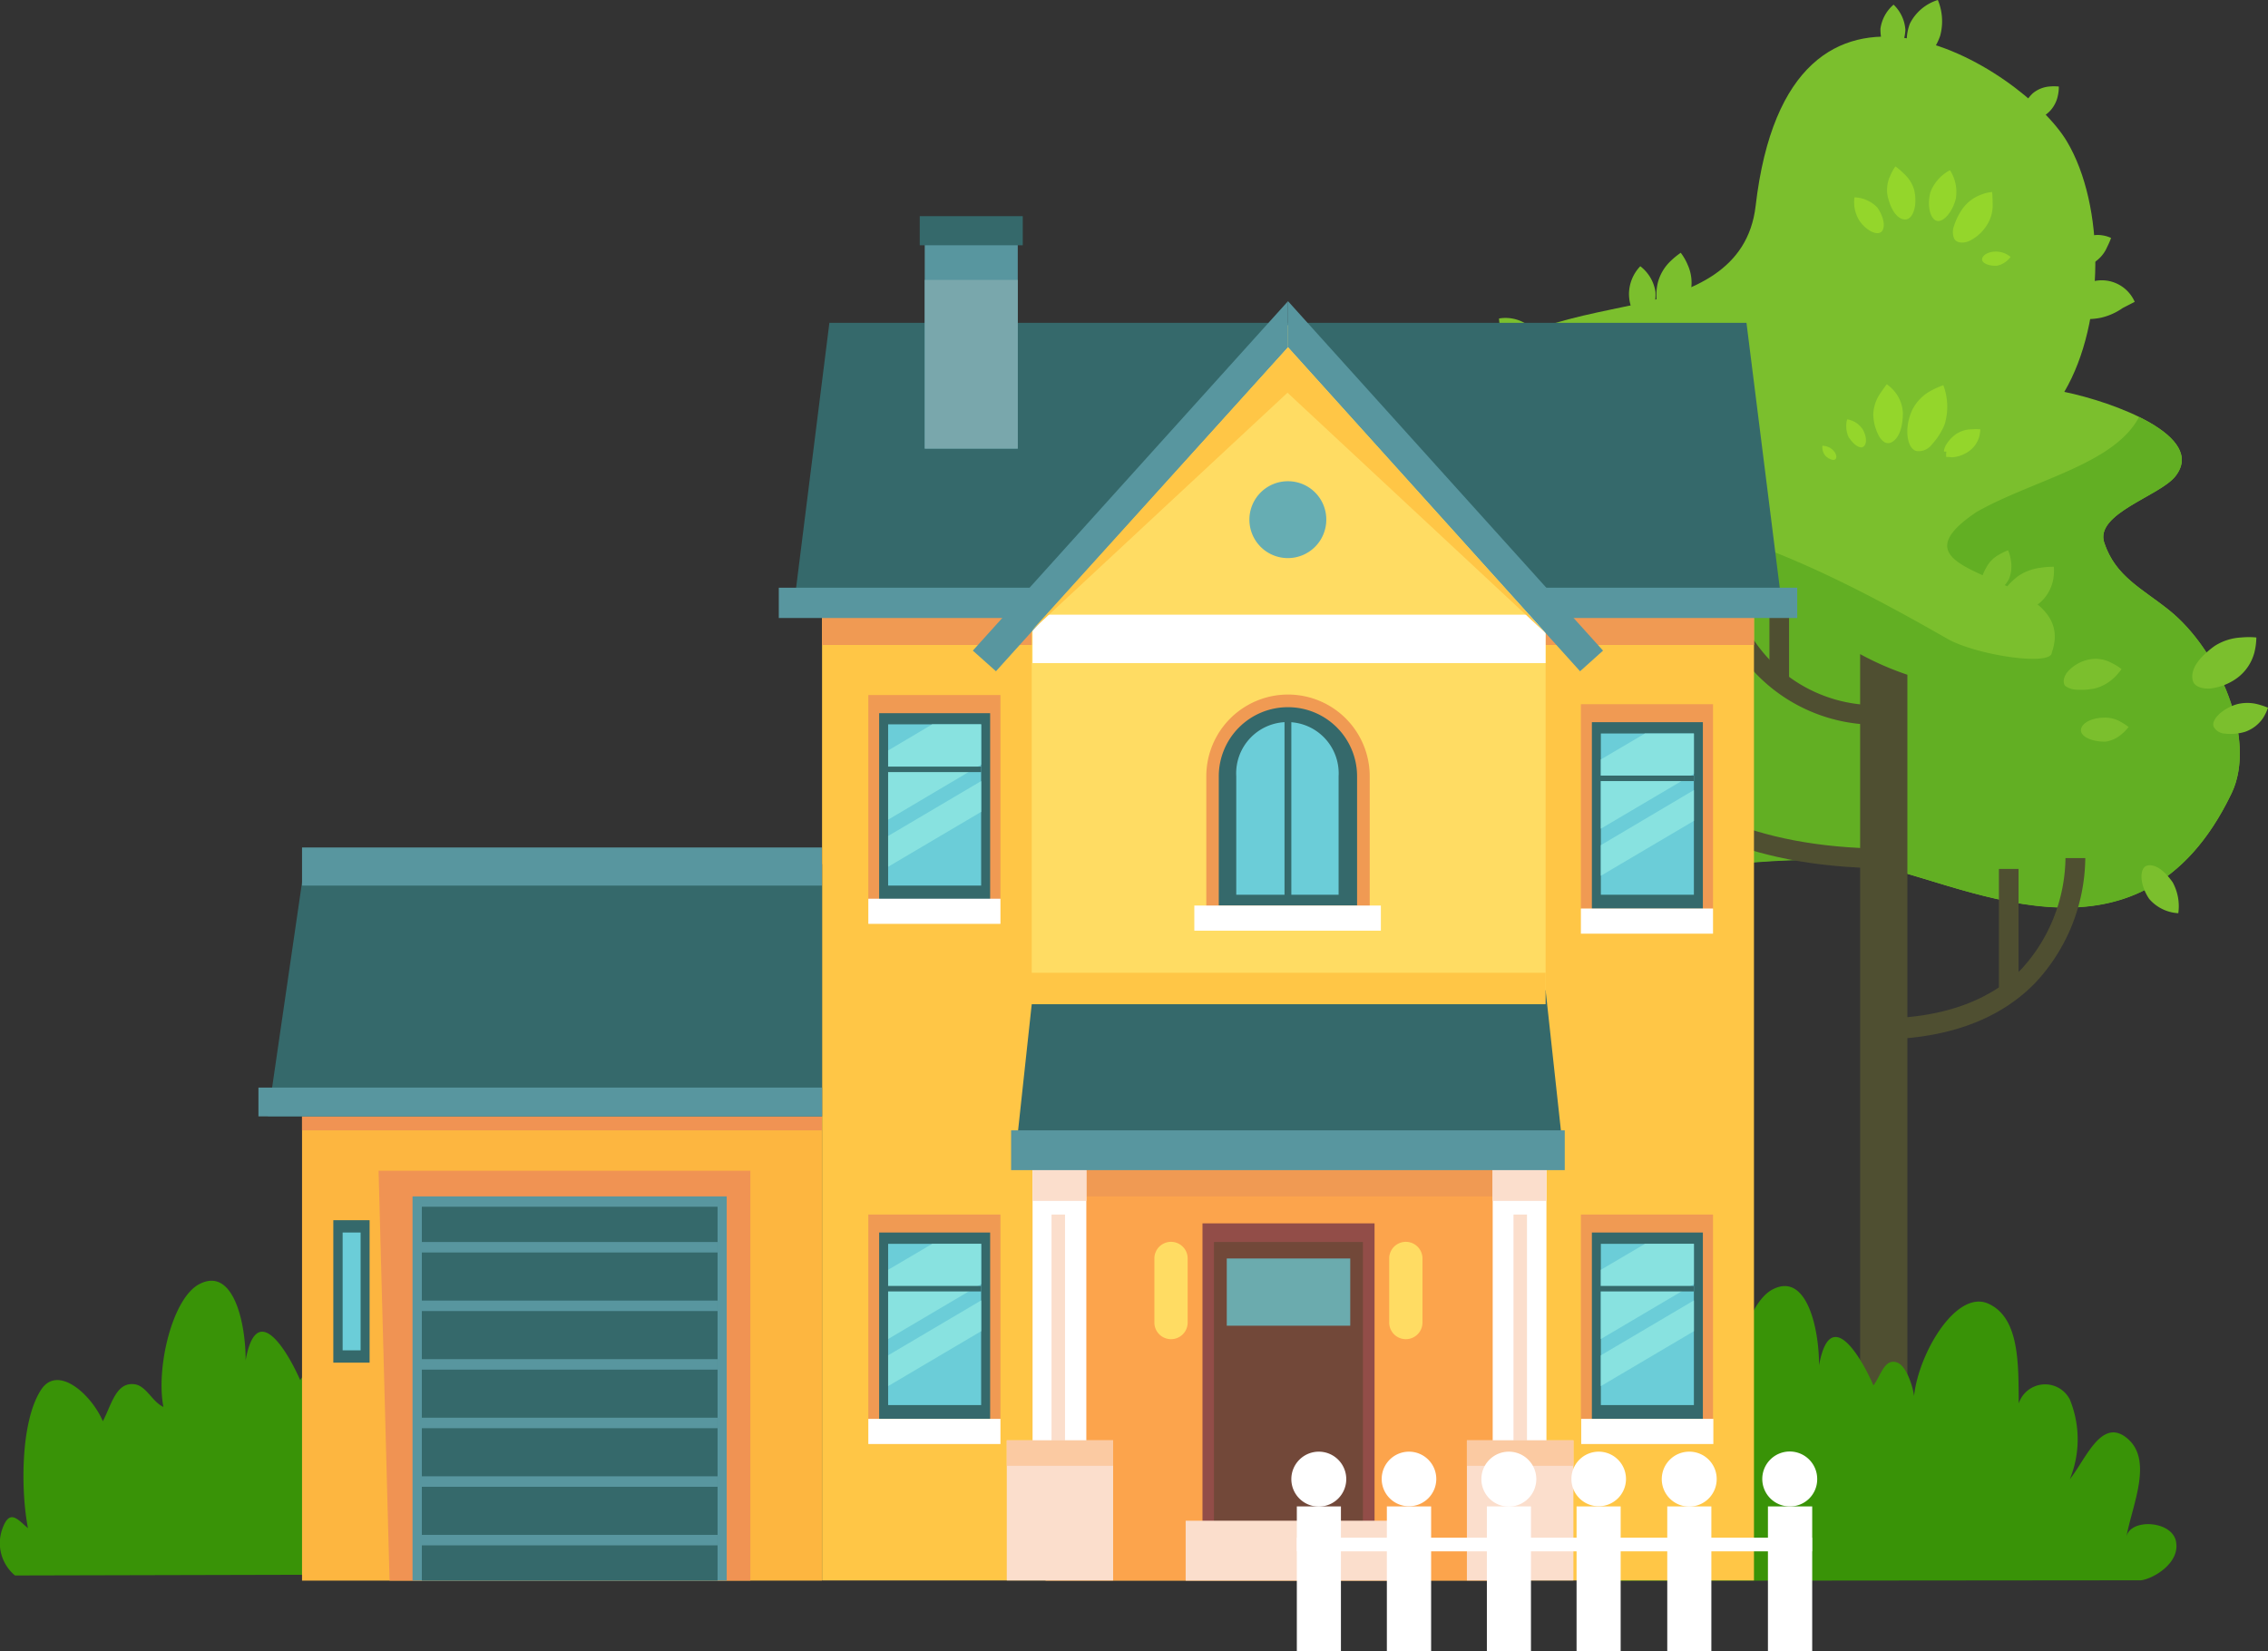<?xml version="1.0" encoding="UTF-8"?><svg xmlns="http://www.w3.org/2000/svg" viewBox="0 0 136.29 99.23"><rect x="0" y="0" width="136.29" height="99.23" fill="#333333" stroke="none"/><defs><style>.cls-1{fill:#7bbf2d;}.cls-2{fill:#62af23;}.cls-3{fill:#4f4f31;}.cls-4{fill:#94d62b;}.cls-5{fill:#399307;}.cls-6{fill:#fdb640;}.cls-7{fill:#f09353;}.cls-8{fill:#58969f;}.cls-9{fill:#ffc646;}.cls-10{fill:#fca44c;}.cls-11{fill:#f09a53;}.cls-12{fill:#35696b;}.cls-13{fill:#ffdc63;}.cls-14{fill:#fff;}.cls-15{fill:#fbdecc;}.cls-16{fill:#79a7ac;}.cls-17{fill:#6bcdd8;}.cls-18{fill:#88e2e0;}.cls-19{fill:#66adb3;}.cls-20{fill:#924d48;}.cls-21{fill:#724839;}.cls-22{fill:#6babae;}.cls-23{fill:#fbcaa2;}</style></defs><g id="Layer_2" data-name="Layer 2"><g id="Layer_1-2" data-name="Layer 1"><path class="cls-1" d="M134.1,47.67c1.55-3.23-.79-8.62-3.75-11-1.67-1.34-3.22-2-3.9-4.06-.58-1.75,3.35-2.8,4.28-4,1.89-2.41-3.73-4.45-6.68-5.06,2.47-4.2,2.45-11.22.15-15.06-2.64-4.42-16.69-13.37-18.7,3.89-.45,3.86-3.77,5.15-7.21,5.91-3.63.8-10.45,1.75-10.81,6.29-.37,4.71,6.18,6.57,9,9.22,3.14,2.9-4.33,4.72-6.29,5.63-3.79,1.77-6.31,4.46-3.63,8.29,5.61,8,17.15,2.87,25.46,4.16C117.62,52.76,128.48,59.37,134.1,47.67Z"/><path class="cls-2" d="M92.49,31.08c8.07-1.51,17,3,24.5,7.29,1.72,1,6.31,1.69,6.31.84,1.8-5.07-10.81-4.23-4.51-8.45,3.37-1.91,8.26-2.85,9.75-5.7,1.91.94,3.26,2.2,2.19,3.56-.93,1.19-4.86,2.24-4.28,4,.68,2,2.23,2.72,3.9,4.06,3,2.38,5.3,7.77,3.75,11-5.62,11.7-16.48,5.09-22,4.22-8.31-1.29-19.85,3.84-25.46-4.16-2.68-3.83-.16-6.52,3.63-8.29,2-.91,9.43-2.73,6.29-5.63A28.29,28.29,0,0,0,92.49,31.08Z"/><path class="cls-3" d="M114.62,88.39h-2.84V39.31a17.78,17.78,0,0,0,2.84,1.24Z"/><path class="cls-3" d="M113,43.55h.28l0-1.19a8.8,8.8,0,0,1-8.83-5.75l-1.1.42A10,10,0,0,0,113,43.55Z"/><path class="cls-3" d="M113.21,52.18V51c-16.15-.12-18-10.83-18-10.94l-1.17.18C94.08,40.35,96.05,52.06,113.21,52.18Z"/><path class="cls-3" d="M97.17,45.28c3.15-2.51,2.17-5.46,2.13-5.59l-1.12.39.56-.19-.56.19c0,.09.73,2.3-1.75,4.28Z"/><path class="cls-3" d="M112.77,62.47c4.14,0,7.35-1.15,9.54-3.41a11.13,11.13,0,0,0,3-7.49l-1.19,0a10.06,10.06,0,0,1-2.62,6.64c-2,2-4.89,3-8.68,3Z"/><rect class="cls-3" x="106.33" y="36.82" width="1.18" height="4.23"/><rect class="cls-3" x="120.12" y="52.22" width="1.18" height="7.57"/><path class="cls-1" d="M116.45,0a2.8,2.8,0,0,0-1.68,1.42A2.93,2.93,0,0,0,114.63,3c.11.44.32.68.58.7a1.05,1.05,0,0,0,.77-.46,3.47,3.47,0,0,0,.61-1.09A3.33,3.33,0,0,0,116.45,0Z"/><path class="cls-1" d="M113.79.28A2.32,2.32,0,0,0,113,1.73c0,.81.27,1.49.68,1.51s.77-.62.82-1.44A2.3,2.3,0,0,0,113.79.28Z"/><path class="cls-1" d="M123.72,5.2a3.11,3.11,0,0,0-.58,0,1.8,1.8,0,0,0-1,.42,2.78,2.78,0,0,0-.41.51l-.14.26a1.57,1.57,0,0,0-.06.28c-.06.36,0,.59.2.67a.9.9,0,0,0,.68-.1,3.59,3.59,0,0,0,.74-.53,1.91,1.91,0,0,0,.52-1A2.29,2.29,0,0,0,123.72,5.2Z"/><path class="cls-1" d="M128.28,18.14a2.16,2.16,0,0,0-2.37-1.26,3.53,3.53,0,0,0-1.51.61,1.17,1.17,0,0,0-.54.86c0,.32.28.59.76.74a4,4,0,0,0,1.65,0,3.73,3.73,0,0,0,1.29-.58Z"/><path class="cls-1" d="M126.86,14.3a1.88,1.88,0,0,0-.55-.16,1.64,1.64,0,0,0-1.21.29c-.77.54-1,1.44-.65,1.67s1,0,1.56-.45a2.06,2.06,0,0,0,.62-.82A4.49,4.49,0,0,0,126.86,14.3Z"/><path class="cls-1" d="M101,15.19a4.87,4.87,0,0,0-.61.5A2.74,2.74,0,0,0,99.62,17c-.26,1.14.12,2.25.67,2.24a1,1,0,0,0,.79-.51,3.71,3.71,0,0,0,.53-1.28,2.6,2.6,0,0,0-.19-1.53A3.35,3.35,0,0,0,101,15.19Z"/><path class="cls-1" d="M98.57,16a2.43,2.43,0,0,0-.68,1.65c0,.83.39,1.5.84,1.53s.8-.7.75-1.65A2.4,2.4,0,0,0,98.57,16Z"/><path class="cls-1" d="M90.08,19.14a2.35,2.35,0,0,0,.1.6,2.13,2.13,0,0,0,.6,1c.63.53,1.24.77,1.62.51s.13-1.11-.58-1.71A2.32,2.32,0,0,0,90.08,19.14Z"/><path class="cls-1" d="M88.58,20.22A1.57,1.57,0,0,0,89,21.29c.45.38,1,.49,1.17.28s0-.7-.46-1.08A1.72,1.72,0,0,0,88.58,20.22Z"/><path class="cls-1" d="M89.77,38.52a2.15,2.15,0,0,0-.18.5,1.75,1.75,0,0,0,0,1.06c.25.66.57,1.11,1,1.11.2,0,.35-.18.43-.48a1.92,1.92,0,0,0-.08-1.12,1.81,1.81,0,0,0-.69-.81A2.72,2.72,0,0,0,89.77,38.52Z"/><path class="cls-1" d="M88,39.25a2.82,2.82,0,0,0-.1.51,2,2,0,0,0,.07,1c.26.64.71,1.14,1.08,1s.49-.79.19-1.53a1.59,1.59,0,0,0-.75-.78A2.09,2.09,0,0,0,88,39.25Z"/><path class="cls-1" d="M135.59,38.31a4.73,4.73,0,0,0-.9,0,3.26,3.26,0,0,0-1.62.52c-1,.73-1.46,1.44-1.3,2.07.07.3.44.5,1,.48a3.37,3.37,0,0,0,1.7-.66,2.79,2.79,0,0,0,1-1.5A4,4,0,0,0,135.59,38.31Z"/><path class="cls-1" d="M136.29,42.53a4.85,4.85,0,0,0-.63-.21,2.51,2.51,0,0,0-1.23,0c-.93.27-1.61,1-1.39,1.38a.82.82,0,0,0,.69.39,3,3,0,0,0,1.18-.11,2.16,2.16,0,0,0,1.07-.81A2.89,2.89,0,0,0,136.29,42.53Z"/><path class="cls-1" d="M127.49,40.21a3.18,3.18,0,0,0-.58-.36,2,2,0,0,0-1.36-.22,2.35,2.35,0,0,0-1.3.74c-.28.34-.3.72-.12.87a1.28,1.28,0,0,0,.75.21,3.83,3.83,0,0,0,1.06-.09,2.67,2.67,0,0,0,1.1-.63A3.7,3.7,0,0,0,127.49,40.21Z"/><path class="cls-1" d="M127.91,43.69a3,3,0,0,0-.47-.31,1.79,1.79,0,0,0-1-.25c-.75,0-1.36.33-1.39.73s.63.72,1.48.71a1.91,1.91,0,0,0,1-.48A2.39,2.39,0,0,0,127.91,43.69Z"/><path class="cls-1" d="M87,49.89a4.59,4.59,0,0,0,.69.09A2.62,2.62,0,0,0,89,49.84c.87-.36,1.51-1,1.32-1.49s-1.06-.58-2-.18a2.2,2.2,0,0,0-1,1A2.65,2.65,0,0,0,87,49.89Z"/><path class="cls-1" d="M88.92,52.25a2.23,2.23,0,0,0,1.26-.41c.43-.38.7-.74.61-1.09s-.82-.35-1.41.17A1.67,1.67,0,0,0,88.92,52.25Z"/><path class="cls-1" d="M130.9,54.88a3,3,0,0,0-.34-1.86c-.5-.71-1.06-1.12-1.53-1s-.48,1.12.12,2A2.48,2.48,0,0,0,130.9,54.88Z"/><path class="cls-4" d="M96.65,23.88a4.68,4.68,0,0,0,.06.79A2.43,2.43,0,0,0,97.28,26c.62.84,1.5,1.28,2,1s.3-1.31-.41-2.28A2.63,2.63,0,0,0,97.42,24,2.74,2.74,0,0,0,96.65,23.88Z"/><path class="cls-4" d="M100,22.8a2.22,2.22,0,0,0-.71,1.87,3.1,3.1,0,0,0,.35,1.09.94.94,0,0,0,.61.51c.25,0,.47-.12.64-.49a2.37,2.37,0,0,0,.15-1.37,2.32,2.32,0,0,0-.57-1.13A5.13,5.13,0,0,0,100,22.8Z"/><path class="cls-4" d="M103.12,22.69c0,.06-.91.53-1.16,1.36s-.18,1.68.39,1.87c0,0,.07-.1.12-.12a.25.25,0,0,0,.17,0,.94.94,0,0,0,.33-.23,2.56,2.56,0,0,0,.55-1A2.22,2.22,0,0,0,103.12,22.69Z"/><path class="cls-4" d="M105.05,26.12a1,1,0,0,0-1.14-.19c-.59.33-.71.95-.49,1.07s.61,0,1-.23c.18-.07.3-.28.43-.38Z"/><path class="cls-4" d="M119.71,11.54a2.2,2.2,0,0,0-.69.17,2.38,2.38,0,0,0-1.09.84,3.83,3.83,0,0,0-.5,1,1.06,1.06,0,0,0,0,.79c.12.22.43.31.85.17a2.57,2.57,0,0,0,1.13-1,2.23,2.23,0,0,0,.33-1.35A5.27,5.27,0,0,0,119.71,11.54Z"/><path class="cls-4" d="M117.18,10.23A2.48,2.48,0,0,0,116,11.56c-.21.84,0,1.6.38,1.71s.94-.49,1.15-1.33A2.42,2.42,0,0,0,117.18,10.23Z"/><path class="cls-4" d="M113.9,10a2.74,2.74,0,0,0-.3.54,2,2,0,0,0-.17,1.23c.19.85.59,1.42,1.06,1.42s.75-.85.54-1.77a2.07,2.07,0,0,0-.64-1A3.39,3.39,0,0,0,113.9,10Z"/><path class="cls-4" d="M111.44,11.86a2.07,2.07,0,0,0,.31,1.42c.4.57,1,.87,1.28.67s.22-.85-.21-1.47A2,2,0,0,0,111.44,11.86Z"/><path class="cls-4" d="M120.82,15.44a1.36,1.36,0,0,0-.89-.32c-.44,0-.8.21-.82.45s.38.42.89.4A1.35,1.35,0,0,0,120.82,15.44Z"/><path class="cls-4" d="M119,25.8a3.26,3.26,0,0,0-.5,0,1.74,1.74,0,0,0-.93.27,2.15,2.15,0,0,0-.64.69.87.87,0,0,0-.11.32v.06s.11,0,.13,0,0,.08,0,.12,0,.09,0,.15,0,.05.08.05.06,0,.1,0a.86.86,0,0,0,.36,0,2,2,0,0,0,.88-.38,1.64,1.64,0,0,0,.56-.81A1.93,1.93,0,0,0,119,25.8Z"/><path class="cls-4" d="M116.78,23.15a4.91,4.91,0,0,0-.76.34,2.65,2.65,0,0,0-1.12,1.17c-.52,1.16-.27,2.37.3,2.45a1,1,0,0,0,.9-.41,4,4,0,0,0,.76-1.2A3.67,3.67,0,0,0,116.78,23.15Z"/><path class="cls-4" d="M113.38,23.09s-.18.24-.39.55a2.38,2.38,0,0,0-.42,1.24,2.84,2.84,0,0,0,.34,1.32,1,1,0,0,0,.36.39.47.47,0,0,0,.38,0c.43-.22.69-.81.7-1.77a2.19,2.19,0,0,0-.48-1.27A2.56,2.56,0,0,0,113.38,23.09Z"/><path class="cls-4" d="M111,25.2a1.58,1.58,0,0,0,.08,1.05c.28.45.68.75.9.59s.2-.63-.06-1.06A1.39,1.39,0,0,0,111,25.2Z"/><path class="cls-4" d="M109.51,26.79a.83.83,0,0,0,.19.61c.24.23.54.3.62.17s0-.38-.23-.57A.91.91,0,0,0,109.51,26.79Z"/><path class="cls-1" d="M123.42,34.06a4.68,4.68,0,0,0-.79.06,3,3,0,0,0-1.38.52c-.85.66-1.38,1.56-1,2s1.34.32,2.3-.39a2.46,2.46,0,0,0,.83-1.41A3,3,0,0,0,123.42,34.06Z"/><path class="cls-1" d="M120.67,33.07a3.61,3.61,0,0,0-.54.26,1.87,1.87,0,0,0-.77.78c-.4.67-.44,1.39-.1,1.64s1-.16,1.46-.94a2.05,2.05,0,0,0,.11-1.18A2,2,0,0,0,120.67,33.07Z"/><path class="cls-2" d="M103.13,30.47a3.13,3.13,0,0,0-.14,2.27,3.76,3.76,0,0,0,.65,1.12,1,1,0,0,0,.78.46c.28,0,.54-.24.66-.7a2.84,2.84,0,0,0-.17-1.64,2.52,2.52,0,0,0-1.07-1.17A4.33,4.33,0,0,0,103.13,30.47Z"/><path class="cls-2" d="M100.37,29.93a3.8,3.8,0,0,0-.15.79,2.76,2.76,0,0,0,.25,1.51,3.25,3.25,0,0,0,.83,1.07.56.56,0,0,0,.37.15.87.87,0,0,0,.32.11c.11,0,.36,0,.49-.09a1,1,0,0,0,.22-.65,3,3,0,0,0-.39-1.57,2.47,2.47,0,0,0-1.19-1.05A3.53,3.53,0,0,0,100.37,29.93Z"/><path class="cls-5" d="M95.45,95a2.53,2.53,0,0,1-.78-2.77c.45-1.27.93-.61,1.56-.07-.46-2.36-.43-6.42.77-8.3,1-1.59,3,.27,3.73,1.87.53-1,.79-2.38,1.9-2.22.7.09,1.08,1.07,1.73,1.36-.46-2.36.55-6.6,2.2-7.4,2-1,2.76,2.35,2.75,4.59.67-3.73,2.56-.44,3.27,1.2.45-.6.67-1.67,1.44-1.37.5.19.91,1.31,1,2,.28-2.59,2.54-6.39,4.45-5.55s1.82,3.69,1.84,6a1.67,1.67,0,0,1,3.07-.24,6.33,6.33,0,0,1,0,4.8c.94-1.19,1.84-3.56,3.28-2.59,1.85,1.27.46,4.12.12,6.06.21-1.17,2.92-1,3,.41.13,1.19-1.37,2.09-2.12,2.19Z"/><path class="cls-5" d="M.9,94.68a2.53,2.53,0,0,1-.77-2.77c.44-1.27.92-.61,1.55-.07-.45-2.35-.43-6.42.77-8.29,1-1.6,3.05.26,3.73,1.86.53-1,.79-2.37,1.91-2.22.7.09,1.07,1.07,1.73,1.36-.46-2.35.54-6.6,2.2-7.4,2-1,2.75,2.35,2.74,4.6.67-3.74,2.56-.45,3.28,1.19.45-.6.65-1.66,1.43-1.37.5.2.9,1.32,1,2,.3-2.6,2.54-6.4,4.47-5.55s1.81,3.68,1.84,6a1.67,1.67,0,0,1,3.07-.24,6.35,6.35,0,0,1,0,4.81c.94-1.2,1.84-3.57,3.27-2.59,1.86,1.26.47,4.12.14,6,.2-1.17,2.91-1,3,.41.12,1.19-1.38,2.09-2.13,2.19Z"/><rect class="cls-6" x="18.15" y="60.84" width="31.24" height="34.15"/><rect class="cls-7" x="18.15" y="60.84" width="31.24" height="7.09"/><polygon class="cls-7" points="23.41 94.99 22.75 70.36 45.09 70.36 45.09 94.99 23.41 94.99"/><rect class="cls-8" x="24.79" y="71.9" width="18.88" height="23.09"/><rect class="cls-9" x="49.4" y="33.93" width="56" height="61.05"/><rect class="cls-10" x="62.83" y="60.35" width="28.49" height="34.64"/><rect class="cls-11" x="62.83" y="60.35" width="28.49" height="11.55"/><rect class="cls-11" x="49.4" y="33.93" width="56" height="4.83"/><polygon class="cls-12" points="107.1 36.52 47.69 36.52 49.84 19.4 104.95 19.4 107.1 36.52"/><rect class="cls-8" x="46.8" y="35.32" width="61.2" height="1.82"/><path class="cls-13" d="M92.71,36.52l-15.31-17-15.31,17H62v.08l0,0s0,26,0,26H92.88V36.52Z"/><rect class="cls-14" x="62.05" y="36.94" width="30.83" height="2.91"/><rect class="cls-14" x="62.05" y="69.41" width="3.23" height="24.07"/><rect class="cls-15" x="60.5" y="86.56" width="6.39" height="8.42"/><rect class="cls-14" x="89.7" y="69.41" width="3.23" height="24.07"/><rect class="cls-15" x="62.05" y="69.41" width="3.23" height="2.76"/><rect class="cls-15" x="89.7" y="69.41" width="3.23" height="2.76"/><rect class="cls-15" x="88.15" y="86.56" width="6.4" height="8.42"/><polygon class="cls-12" points="49.4 67.09 16.1 67.09 18.31 51.93 49.4 51.93 49.4 67.09"/><rect class="cls-8" x="18.15" y="50.93" width="31.24" height="2.29"/><rect class="cls-8" x="15.53" y="65.36" width="33.87" height="1.73"/><rect class="cls-12" x="25.35" y="72.52" width="17.77" height="22.47"/><polygon class="cls-12" points="93.96 69.41 61.02 69.41 62.09 59.51 92.88 59.51 93.96 69.41"/><rect class="cls-8" x="55.57" y="13.5" width="5.59" height="13.46"/><rect class="cls-16" x="55.57" y="16.82" width="5.59" height="10.14"/><rect class="cls-12" x="55.27" y="12.99" width="6.19" height="1.75"/><rect class="cls-8" x="25.35" y="85.2" width="17.77" height="0.63"/><rect class="cls-8" x="25.35" y="88.72" width="17.77" height="0.63"/><rect class="cls-8" x="25.35" y="92.24" width="17.77" height="0.63"/><rect class="cls-8" x="25.35" y="74.64" width="17.77" height="0.63"/><rect class="cls-8" x="25.35" y="81.68" width="17.77" height="0.63"/><rect class="cls-8" x="25.35" y="78.16" width="17.77" height="0.63"/><rect class="cls-11" x="52.18" y="41.77" width="7.94" height="12.29"/><rect class="cls-12" x="52.83" y="42.86" width="6.67" height="11.2"/><rect class="cls-17" x="53.37" y="43.53" width="5.59" height="9.69"/><polygon class="cls-18" points="53.37 49.26 58.96 45.95 58.96 43.53 56.02 43.53 53.37 45.1 53.37 49.26"/><polygon class="cls-18" points="58.96 48.79 58.96 46.94 53.37 50.24 53.37 52.09 58.96 48.79"/><rect class="cls-12" x="53.13" y="46.07" width="5.83" height="0.33"/><rect class="cls-11" x="52.18" y="72.99" width="7.94" height="12.28"/><rect class="cls-12" x="52.83" y="74.07" width="6.67" height="11.2"/><rect class="cls-17" x="53.37" y="74.75" width="5.59" height="9.69"/><polygon class="cls-18" points="53.37 80.47 58.96 77.17 58.96 74.75 56.02 74.75 53.37 76.31 53.37 80.47"/><polygon class="cls-18" points="58.96 80 58.96 78.15 53.37 81.45 53.37 83.3 58.96 80"/><rect class="cls-12" x="53.13" y="77.28" width="5.83" height="0.33"/><rect class="cls-11" x="95" y="42.32" width="7.94" height="12.29"/><rect class="cls-12" x="95.66" y="43.4" width="6.67" height="11.21"/><rect class="cls-17" x="96.2" y="44.08" width="5.59" height="9.69"/><polygon class="cls-18" points="96.2 49.8 101.79 46.5 101.79 44.08 98.85 44.08 96.2 45.64 96.2 49.8"/><polygon class="cls-18" points="101.79 49.33 101.79 47.48 96.2 50.79 96.2 52.63 101.79 49.33"/><rect class="cls-12" x="95.95" y="46.61" width="5.83" height="0.33"/><rect class="cls-11" x="95" y="72.99" width="7.94" height="12.28"/><rect class="cls-12" x="95.66" y="74.07" width="6.67" height="11.2"/><rect class="cls-17" x="96.2" y="74.75" width="5.59" height="9.69"/><polygon class="cls-18" points="96.2 80.47 101.79 77.17 101.79 74.75 98.85 74.75 96.2 76.31 96.2 80.47"/><polygon class="cls-18" points="101.79 80 101.79 78.15 96.2 81.45 96.2 83.3 101.79 80"/><rect class="cls-12" x="95.95" y="77.28" width="5.83" height="0.33"/><polygon class="cls-8" points="77.4 20.87 59.85 40.34 58.46 39.1 77.4 18.1 77.4 20.87"/><polygon class="cls-8" points="77.4 20.87 94.95 40.34 96.33 39.1 77.4 18.1 77.4 20.87"/><rect class="cls-12" x="20.03" y="73.33" width="2.18" height="8.56"/><rect class="cls-17" x="20.59" y="74.07" width="1.08" height="7.08"/><path class="cls-11" d="M72.49,55.17V46.65a4.91,4.91,0,0,1,9.82,0v8.52Z"/><path class="cls-12" d="M77.4,42.5a4.15,4.15,0,0,0-4.16,4.15v7.77h8.31V46.65A4.15,4.15,0,0,0,77.4,42.5Z"/><path class="cls-17" d="M74.29,53.77l0-7.12a3.08,3.08,0,1,1,6.15,0l0,7.12Z"/><rect class="cls-12" x="77.19" y="43.28" width="0.41" height="10.6"/><path class="cls-19" d="M79.7,31.23a2.31,2.31,0,1,1-2.3-2.31A2.3,2.3,0,0,1,79.7,31.23Z"/><rect class="cls-8" x="60.76" y="67.93" width="33.27" height="2.39"/><rect class="cls-14" x="71.77" y="54.42" width="11.21" height="1.51"/><rect class="cls-14" x="95" y="54.6" width="7.94" height="1.51"/><rect class="cls-14" x="52.18" y="54.01" width="7.94" height="1.51"/><rect class="cls-14" x="52.18" y="85.27" width="7.94" height="1.51"/><rect class="cls-14" x="95.02" y="85.27" width="7.94" height="1.51"/><polygon class="cls-9" points="61.98 37.92 77.37 23.6 92.88 38.05 77.4 20.87 61.98 37.92"/><rect class="cls-20" x="72.26" y="73.52" width="10.34" height="19.7"/><rect class="cls-21" x="72.95" y="74.64" width="8.95" height="18.04"/><rect class="cls-15" x="71.25" y="91.39" width="12.35" height="3.6"/><rect class="cls-22" x="73.72" y="75.63" width="7.42" height="4.04"/><path class="cls-13" d="M85.48,79.48a1,1,0,0,1-2,0V75.63a1,1,0,0,1,2,0Z"/><path class="cls-13" d="M71.37,79.48a1,1,0,0,1-2,0V75.63a1,1,0,0,1,2,0Z"/><rect class="cls-15" x="63.19" y="72.99" width="0.81" height="15.52"/><rect class="cls-15" x="90.95" y="72.99" width="0.81" height="15.52"/><rect class="cls-23" x="60.5" y="86.56" width="6.39" height="1.53"/><rect class="cls-23" x="88.15" y="86.56" width="6.4" height="1.53"/><rect class="cls-9" x="61.98" y="58.46" width="30.9" height="1.89"/><rect class="cls-14" x="77.93" y="90.53" width="2.65" height="8.7"/><rect class="cls-14" x="83.34" y="90.53" width="2.66" height="8.7"/><rect class="cls-14" x="89.35" y="90.53" width="2.65" height="8.7"/><rect class="cls-14" x="94.74" y="90.53" width="2.65" height="8.7"/><rect class="cls-14" x="100.19" y="90.53" width="2.65" height="8.7"/><rect class="cls-14" x="106.24" y="90.53" width="2.66" height="8.7"/><rect class="cls-14" x="77.93" y="92.41" width="30.96" height="0.82"/><path class="cls-14" d="M80.9,88.89a1.65,1.65,0,1,1-1.65-1.65A1.65,1.65,0,0,1,80.9,88.89Z"/><path class="cls-14" d="M86.31,88.89a1.64,1.64,0,1,1-1.64-1.65A1.64,1.64,0,0,1,86.31,88.89Z"/><path class="cls-14" d="M92.32,88.89a1.65,1.65,0,1,1-1.65-1.65A1.65,1.65,0,0,1,92.32,88.89Z"/><path class="cls-14" d="M97.71,88.89a1.64,1.64,0,1,1-1.64-1.65A1.64,1.64,0,0,1,97.71,88.89Z"/><path class="cls-14" d="M103.16,88.89a1.65,1.65,0,1,1-1.64-1.65A1.64,1.64,0,0,1,103.16,88.89Z"/><path class="cls-14" d="M109.2,88.89a1.63,1.63,0,0,1-1.63,1.64,1.65,1.65,0,1,1,1.63-1.64Z"/></g></g></svg>
